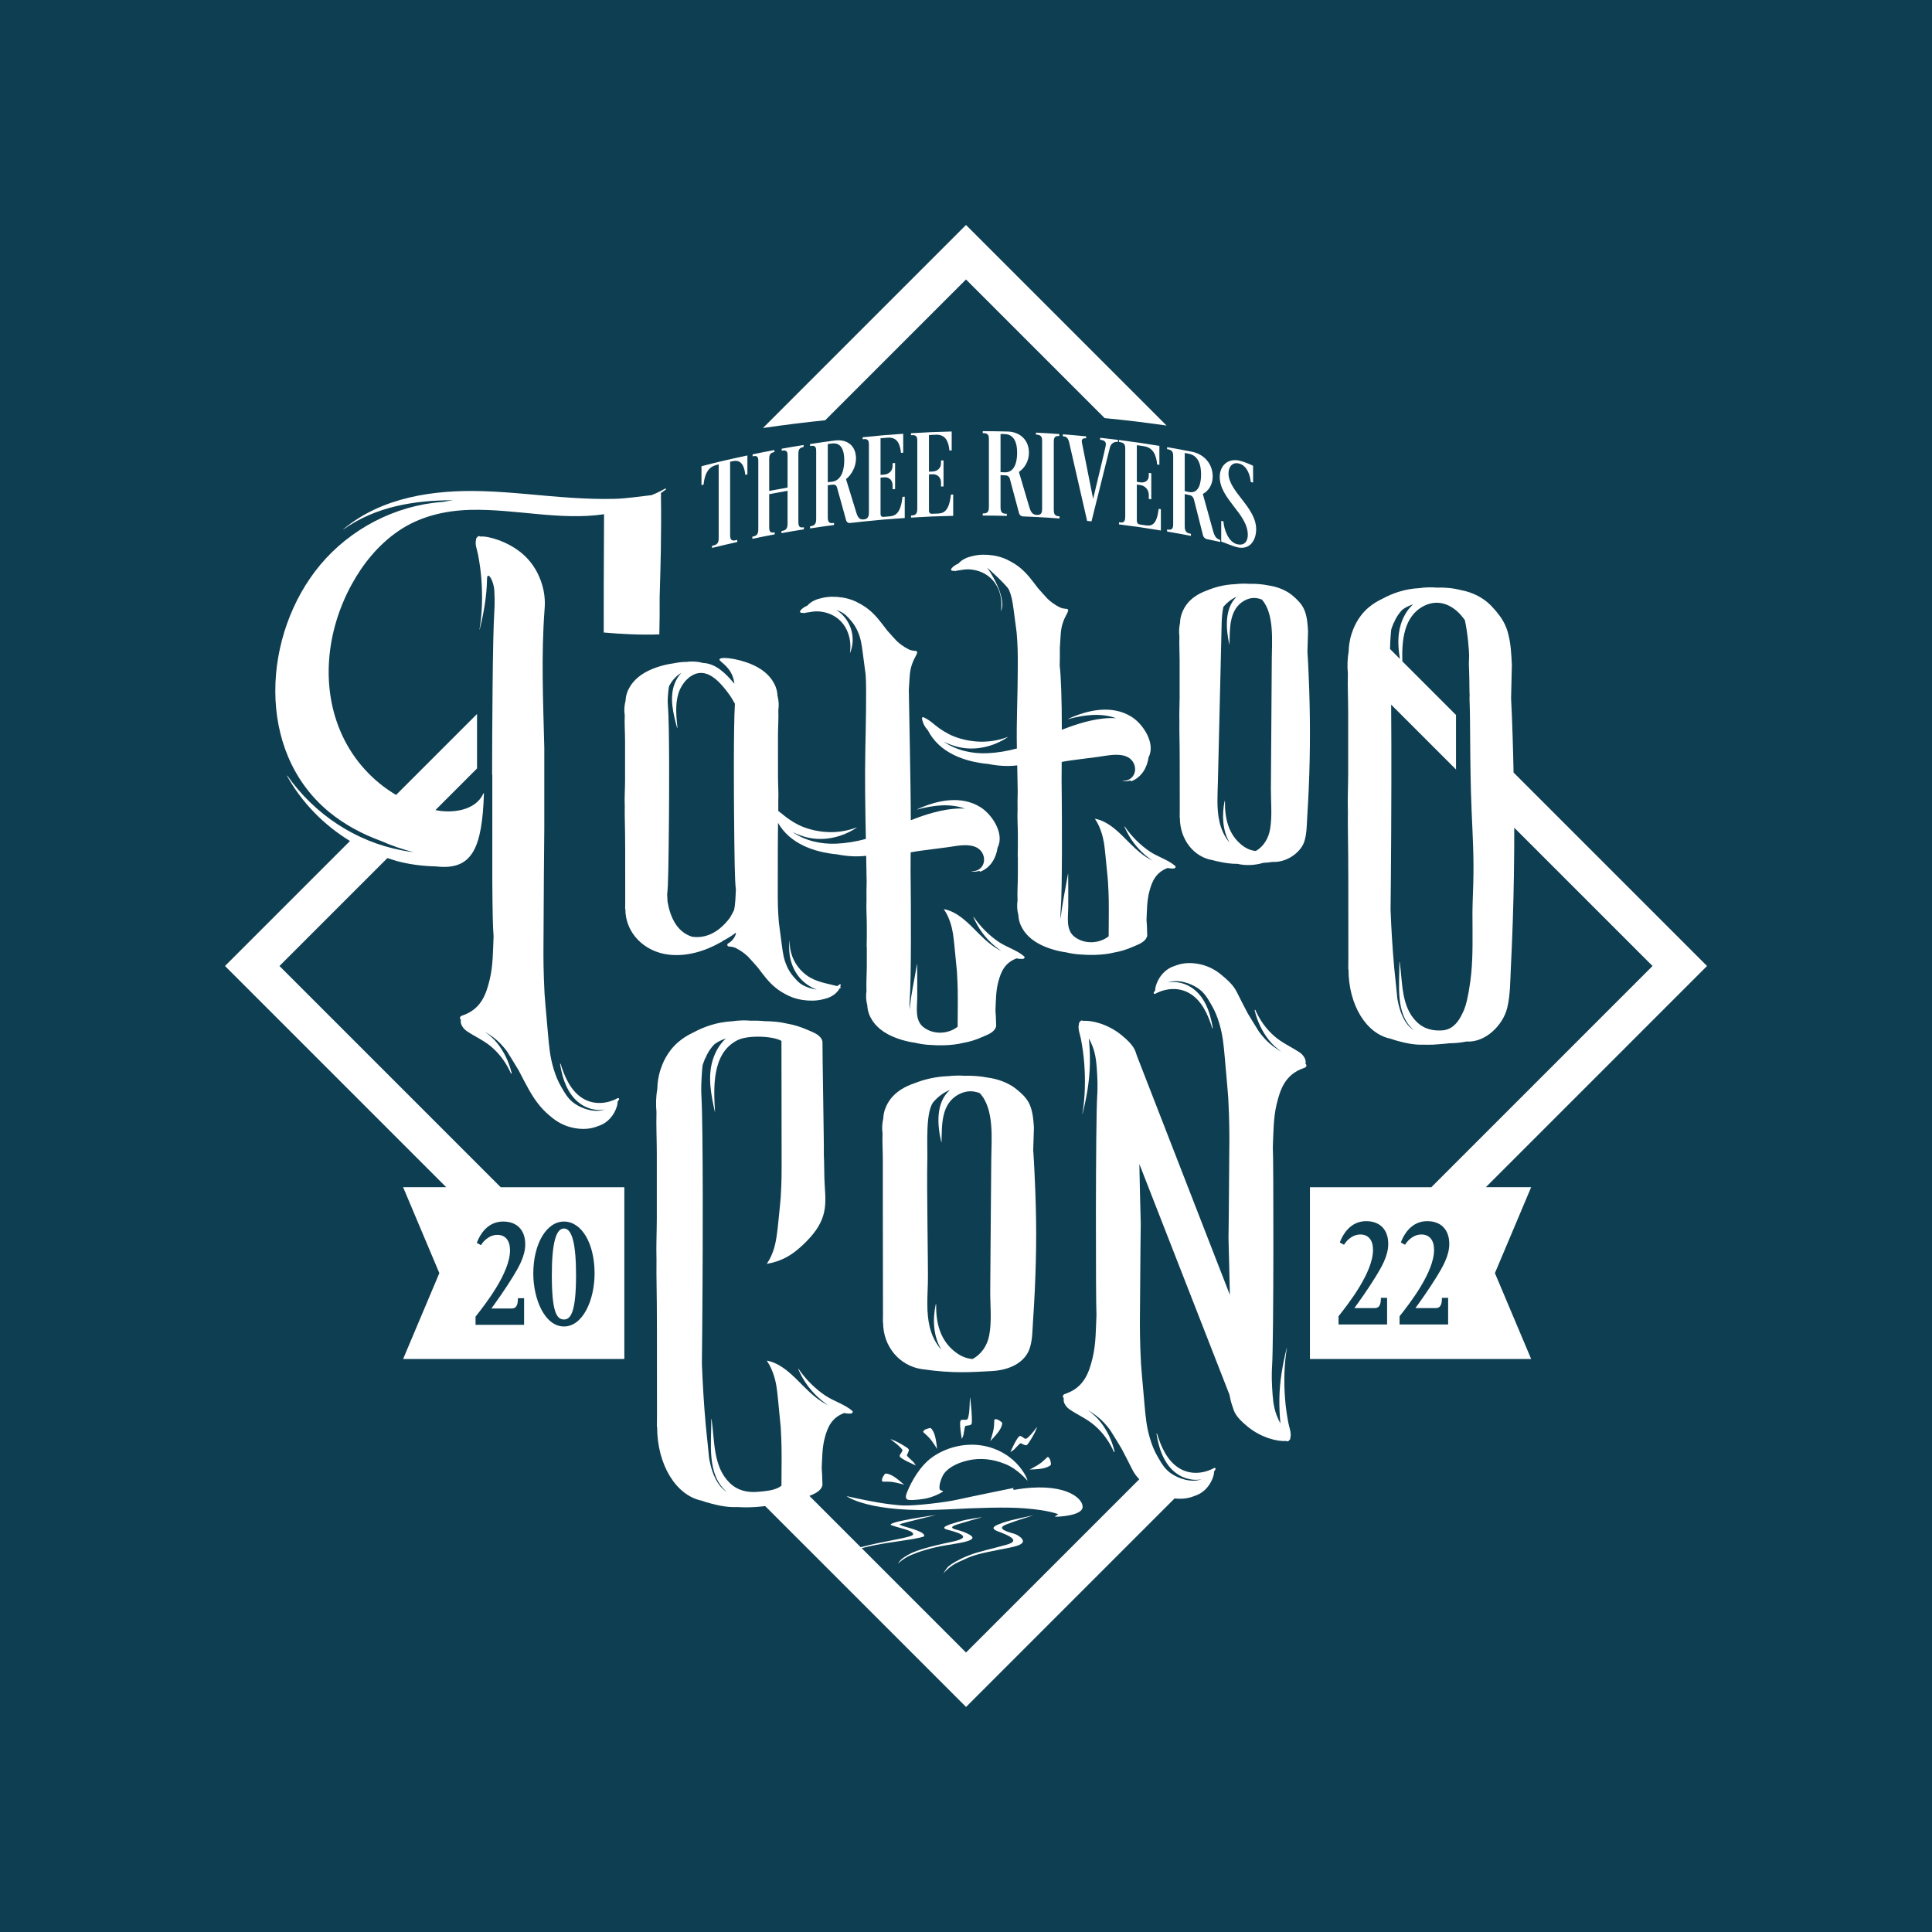 <?xml version="1.0" encoding="UTF-8"?>
<svg xmlns="http://www.w3.org/2000/svg" id="Layer_1" viewBox="0 0 1500 1500">
  <defs>
    <style>.cls-1{fill:#0e3e51;}.cls-1,.cls-2{stroke-width:0px;}.cls-2{fill:#fff;}</style>
  </defs>
  <rect class="cls-1" x="-10" y="-10" width="1520" height="1520"></rect>
  <path class="cls-2" d="M1015.09,505.88c.31-9.1.49-15.38.47-15.72-.29-5.28-.66-10.72-2.55-15.83-1.06-2.88-3.04-5.92-5.69-8.44-.88-.93-1.82-1.82-2.83-2.64-.52-.49-1.06-.95-1.6-1.38-4.63-3.67-11.08-6.32-17.8-7.29-5.07-1.07-10.19-1.43-15.29-1.3-3.51-.24-7.05-.17-10.54.24-4.28.18-8.57.73-12.84,1.81-3.09.77-6.37,1.84-9.52,3.18-2.99,1.08-6.04,2.52-8.72,4.31-6.82,4.57-9.25,10.15-10.15,12.24-1.41,3.32-1.8,6.32-1.85,8.48-.75,3.44-.95,7.07-.5,10.53-.22,6.22.18,12.65.18,18.65,0,9.68,0,19.36,0,29.04,0,5.76-.42,12.15-.18,18.26-.05,4.14-.04,8.29.06,12.42.2,7.62.22,24.13.22,57.12,0,1.06,0,2.86-.06,5.21.04-.01.1-.03.14-.04-.03,17.28,11.05,30.8,25.42,33.09,1.96.58,3.97.98,5.24,1.25,3.95.87,9.28,1.71,14.08,1.63,6.41,1.5,13.44,1.17,19.96-.77,2.46-.13,4.91-.36,7.28-.74,11.42.61,22.16-7.8,24.7-15.96,1.91-6.12,1.81-12.67,2.21-18.92.47-7.42.87-14.84,1.19-22.26,1.25-29.28,1.22-58.58-.09-87.86-.27-6.1-.5-12.22-.94-18.33ZM987.41,512.2c-.15,22.24-.31,44.48-.46,66.72-.08,11.12-.15,22.24-.23,33.36-.07,10.33,1.14,21.43-.66,31.63-1.25,7.06-4.97,13.3-11.02,16.77-3.54-.3-7.07-1.59-10.7-4.43-10.74-8.41-13.48-21.18-13.28-34.19,0-.17-.26-.21-.3-.04-2.14,10.67-1.66,22.84,3.88,32.23-3.99-4.6-6.53-10.39-7.87-16.38-2.3-10.24-1.43-21.03-1.18-31.44.24-10.22.49-20.43.73-30.65.49-20.43.98-40.86,1.46-61.29.24-10.22.42-20.43.71-30.65.11-3.64.38-8.34,1.36-12.73,2.82-3.32,6.27-6.05,10.28-7.84-9.56,9.1-8.36,25.12-5.69,37.01.02.09.15.06.15-.02.27-11.87-.5-27.35,11.63-33.98,4.97-2.72,9.41-2.43,13.57-.73,9.77,11.17,7.7,32.71,7.61,46.63Z"></path>
  <path class="cls-2" d="M393.86,816.66c1.12,1.79,2.38,3.81,3.8,6.1,2.03,3.28,3.64,5.95,4.97,8.18,1.51,2.83,2.97,5.7,4.45,8.54,4.67,8.94,9.8,17.91,17.7,25.03.85.76,1.78,1.57,2.81,2.38,4.63,3.99,10.11,7.11,16.81,8.62,6.01,1.37,12.57,1.42,18.38-.63.49-.18,1.03-.38,1.56-.59,1.22-.38,2.42-.87,3.59-1.48,8.72-4.62,11.84-14.51,11.58-17.42.39-.54.76-1.12,1.09-1.74.36-.68-.36-1.41-1.04-1.04-8.31,4.49-18.28,5.3-26.66.43-9.58-5.57-14.56-16.92-17.63-27.03-.09-.29-.49-.16-.44.12,2.01,12.58,6.71,26.3,18.71,32.66,4.85,2.57,10.91,3.68,16.26,2.59-.05.02-.09.04-.14.05-7.99,2.79-17.66-.58-23.43-4.55-4.84-3.33-7.09-7.2-10.41-12.89-2.88-4.94-4.63-9.52-6.08-14.42-2.69-9.12-3.33-16-4.33-27.31-1.65-18.77-2.49-28.16-2.6-30.34-.94-17.01-.9-30.04-.87-34.88.25-47.62.41-76.63.65-93.74h0v-62.65c-.87-35.89-2.49-71.79.22-107.57.21-2.73.94-11.15-2.6-21.24-1.37-3.88-5.09-14.2-15.62-22.75-10.67-8.67-25.4-13.16-31.83-12.51-.07-.04-.13-.09-.2-.14-.71-.42-1.54-.13-1.98.52-.07.1-.13.21-.19.32-.2.13-.37.27-.5.44-.28.36-.33.76-.24,1.2-1.13,3.68.78,7.89,1.51,11.74,1.18,6.24,2.09,12.52,2.56,18.86.98,12.99.72,26.42-1.45,39.28-.01.08.11.12.13.03,3.22-13.03,5.5-25.85,5.72-39.31.1-6.47,5.16.52,5.67,9.16.49,8.42.08,14.73,0,15.93-1.32,20.75-1.66,88-1.72,126.97h.16v83.24c.14,21.59.4,35.43.99,42.17-.52,11.2-.35,22.32-2.98,33.37-2.84,11.89-6.83,22.95-20.61,27.84-.14.05-.27.11-.38.18-.14.02-.29.06-.44.11-.6.19-1.13.53-1.44,1.02-.46.73-.24,1.7.46,2.2-.79,3.63,2.03,7.18,4.96,9.11,6.72,4.43,13.52,7.24,19.66,12.76,6.19,5.56,10.92,12.26,14.25,19.87.14.33.64.09.56-.24-2.03-8.49-5.71-16.43-11.19-23.25-2.61-3.25-5.68-6-9.02-8.48-.25-.18-.5-.36-.74-.54,4.67,2.73,9.02,5.86,12.79,9.9,1.73,1.85,3.32,3.79,4.79,5.79Z"></path>
  <path class="cls-2" d="M559.76,731.43c.13.04.26.09.4.14.12-.24.26-.48.39-.72,3.38-1.77,7.26-3.95,10.54-6.55.14.14.26.3.36.47-1.07,3.21-2.78,5.73-6.17,7.75-1.08.65-.6,2.3.63,2.34,1.85.05,3.51.45,5.05,1.04,2,1,3.89,2.09,5.63,3.36,1.46,1.07,2.8,2.17,4.05,3.33.94,1.03,2,2.2,3.21,3.51,1.72,1.89,3.08,3.42,4.2,4.71,1.28,1.63,2.51,3.28,3.77,4.92,3.96,5.15,8.3,10.32,14.95,14.39.72.44,1.51.9,2.37,1.37,3.9,2.28,8.52,4.05,14.16,4.89,5.05.76,10.55.74,15.41-.48.42-.1.86-.22,1.31-.35,1.03-.22,2.03-.52,3.01-.88,4.7-1.76,7.44-4.78,8.74-7.15.24-.14.5-.27.74-.42.33-.22.28-.72-.11-.84-.02,0-.03,0-.05-.01.44-1.19.43-2.05.07-2.2-.26-.1-1.01.64-2.39,1.55-8.12-2.13-16.39-3.12-23.48-8.2-8.68-6.21-13.72-16.22-13.43-26.92,0-.09-.12-.08-.13,0-1.26,10.99,1.51,22.42,9.55,30.44,3.11,3.1,7.23,5.79,11.66,7.41-3.58-.54-6.94-1.6-9.43-2.76-4.09-1.9-5.99-4.13-8.8-7.41-2.43-2.84-3.93-5.49-5.17-8.32-2.29-5.27-2.86-9.24-3.75-15.8-1.47-10.87-2.21-16.29-2.32-17.57-.86-9.85-.88-17.4-.88-20.21.01-30.71.02-48.06.2-57.42,9.04,15.88,27.34,22.77,46.02,24.5,7.4,1.49,15.07,1.98,22.41,1.08.14,6.78.27,13.56.38,20.33,0,.27-.02.53-.02.78-.14,4.42-.16,8.86-.09,13.29-.31,6.53.23,13.38.23,19.53,0,3.09,0,6.18,0,9.27-.04,2.53-.07,5.07-.13,7.6.04-.02.09-.04.13-.05,0,4.75,0,9.5,0,14.25,0,6.42-.53,13.3-.25,19.95-.59,3.7-.33,7.57.65,11.26.08,2.32.57,5.52,2.41,9.07,1.17,2.24,4.33,8.2,13.21,13.09,6.66,3.67,15.16,5.98,21.33,6.77,3.24.77,6.56,1.32,9.95,1.6,7.78.63,18.35.8,27.36-1.43,5.09-.85,9.91-2.38,14.67-4.48,4.11-1.81,9.77-3.57,11.02-8.26.04-.16.07-.31.07-.46,0,0,0,0,.01,0-.12-5.6-.3-9.63-.55-12.16.39-7.46.26-14.87,2.25-22.24,2.04-7.56,4.9-14.6,14.18-18.06,1.7.38,3.39.54,5.03.37.89-.09,1.63-1.24.81-1.95-5.55-4.81-13.47-7.02-19.67-11.16-7.48-5.01-14.35-11.97-19.44-19.38-.11-.16-.34-.02-.26.15,3.86,8.75,8.92,15.88,16.26,22.11,1.58,1.34,3.41,2.78,5.4,4.16-6.54-3.19-12.33-8.29-18.03-14.04-7.29-7.35-15.94-16.6-26.63-18.49.13.19.25.38.38.58,2.17,3.29,3.5,6.35,4.59,9.61,2.03,6.08,2.52,10.66,3.27,18.2,1.25,12.51,1.88,18.76,1.97,20.22.71,11.33.68,20.01.66,23.24-.04,7.1-.08,13.55-.12,19.45-7.14,5.66-18.63,6.53-26.6.3-6.72-5.25-4.87-15.13-4.79-22.67.09-8.69-.02-17.39-.06-26.08,0-.08-.14-.11-.15-.02-1.89,11.53-4.63,23.35-5.69,35.07-.24-3.96.02-6.84.07-7.44,1.33-15.66.91-76.91.79-88.37-.04-4.08-.08-7.91-.12-11.56.03-4.89.05-9.77.07-14.61,2.48-.42,4.92-.89,7.22-1.19,7.04-.92,14.09-1.83,21.13-2.75,6.74-.88,14.5-2.82,21.14-.58,10.66,3.59,10.05,19.25-2.21,19.25-.08,0-.11.13-.02.15,1.99.35,4.08.14,6.03-.52.17.41.57.71,1.06.52,7.68-3.03,12.02-10.51,13.14-18.54,5.55-10.66-4.1-25.66-13.29-31.41-15.11-9.45-33.98-5.36-49.16,1.66-.08.04-.02.16.06.14,12.34-3.24,25.15-5.02,37.11-.67-12.53-.89-26.84,3.36-36.65,6.92-1.83.67-3.64,1.37-5.46,2.07.06-23.34-1.5-95.09-1.53-101.23.2-3.55.44-7.09.68-10.64.45-6.68,2.18-11.11,5.33-16.85.11-.21.15-.42.15-.63.71-.74.22-2.08-.9-2.12-1.85-.05-3.5-.44-5.05-1.04-1.99-1-3.89-2.1-5.62-3.36-1.46-1.07-2.8-2.17-4.05-3.33-.94-1.03-2-2.2-3.21-3.51-1.72-1.89-3.08-3.42-4.2-4.71-1.28-1.63-2.51-3.28-3.77-4.92-3.96-5.15-8.3-10.32-14.95-14.39-.72-.44-1.51-.9-2.37-1.37-3.9-2.28-8.52-4.05-14.16-4.89-5.05-.76-10.55-.74-15.41.48-.42.1-.86.22-1.31.35-1.03.22-2.03.52-3.01.89-3.19,1.2-5.47,2.97-7.02,4.72-2.14.82-4.01,2.1-5.44,3.97-.53.69.21,1.56.92,1.61.65.04,1.29.02,1.93-.01.04.16.11.29.22.33.13.05.39-.12.79-.41,3.16-.32,6.29-1.21,9.55-1.09,4.86.19,9.39,1.45,13.56,4.04,9.46,5.88,13.2,17.38,11.63,28.07-.01.1.11.13.15.04,4.52-11.07,1.1-24.06-8.33-31.57-.78-.62-1.67-1.22-2.63-1.78,1.07.37,2.07.77,2.95,1.18,4.09,1.9,5.99,4.13,8.8,7.41,2.43,2.84,3.93,5.49,5.17,8.32,2.29,5.27,2.86,9.24,3.75,15.8,1.47,10.87,2.21,16.29,2.32,17.57.86,9.85.03,45.04-.22,57.41-.48,23.38-.07,46.78.4,70.18-7.43,2.02-15.11,3.32-22.72,3.67-12.47.58-24.48-2.35-34.16-8.97,3.91,1.91,7.91,3.3,11.28,4.12,13.19,3.2,27.37-.17,38.49-7.58.07-.05.03-.17-.06-.14-12.38,4.58-25.03,4.74-37.62.95-5.66-1.7-10.72-4.36-15.52-7.78-2.66-1.89-5.05-4.1-7.68-5.95.03-2.59.03-5.17,0-7.75.3-6.53-.25-13.38-.23-19.53.01-10.36-.01-20.71-.01-31.06,0-6.42.55-13.3.26-19.95.59-3.7.33-7.57-.65-11.26-.08-2.32-.57-5.52-2.42-9.07-1.16-2.24-4.33-8.2-13.2-13.09-10.93-6.03-26.87-8.43-29.18-6.38-1.6,1.43,4.87,3.66,8.81,10.93,1.52,2.8,2.16,5.42,2.55,8.4-.33-.39-.65-.78-.98-1.16-5.9-7-13.65-14.6-23.21-15-4.1-1.09-8.44-1.47-12.58-.86-3.6,0-7.18.43-10.71,1.18-6.17.78-14.72,3.1-21.4,6.78-8.88,4.89-12.04,10.85-13.21,13.09-1.84,3.55-2.33,6.75-2.41,9.07-.98,3.68-1.24,7.56-.65,11.26-.29,6.65.25,13.53.25,19.95,0,10.36-.01,20.71,0,31.06,0,6.16-.55,13-.23,19.53-.06,4.42-.05,8.86.09,13.29.26,8.15.27,25.81.27,61.1,0,1.13,0,3.06-.07,5.57.05-.01.12-.03.17-.04-.04,18.7,14.73,33.29,33.75,35.48,13.82,1.59,28.02-2.58,40.51-9.75ZM517.96,694.59c.9-6.66,1.08-25.26,1.41-57.9.12-11.45.53-72.71-.79-88.37-.06-.69-.39-4.36.07-9.23.21-2.24.39-4.19.73-6.04.17-.34.33-.69.51-1.04,2.18-4.11,5.34-7.36,9.06-9.63-2.29,2.52-4.11,5.48-5.26,8.62-4.07,11.03-.95,23.1,1.95,34,.04.16.32.13.3-.04-.88-8.85-1.88-18.18.87-26.82,2.43-7.62,9.57-16.28,18.38-15.65,8.63.62,16.08,10.04,20.8,16.46,1.71,2.33,3.14,4.88,4.59,7.41-1.16,18.21-.77,75.39-.65,86.42.31,32.64.49,51.24,1.41,57.9-.33,5.34-.27,10.65-1.44,15.94-1,2.06-2.09,4.08-3.28,6.03-2.56,3.35-5.4,6.47-8.94,9.1-6.48,4.81-13.27,6.52-20.3,5.54-11.91-3.74-17.02-15.21-19.13-27.34-.08-1.78-.16-3.57-.26-5.36Z"></path>
  <path class="cls-2" d="M906.55,673.87c1.7.38,3.39.54,5.03.37.89-.09,1.63-1.24.81-1.95-5.54-4.81-13.47-7.02-19.67-11.16-7.48-5.01-14.35-11.97-19.44-19.38-.11-.16-.34-.02-.26.15,3.86,8.75,8.92,15.88,16.26,22.11,1.58,1.34,3.41,2.78,5.4,4.16-6.54-3.19-12.33-8.29-18.03-14.04-7.29-7.35-15.94-16.6-26.63-18.49.13.19.25.38.38.58,2.17,3.29,3.5,6.35,4.59,9.61,2.03,6.08,2.52,10.66,3.27,18.2,1.25,12.51,1.88,18.76,1.96,20.22.71,11.33.68,20.01.66,23.24-.04,7.09-.08,13.55-.12,19.45-7.14,5.66-18.63,6.53-26.6.3-6.71-5.25-4.87-15.13-4.78-22.67.09-8.69-.02-17.39-.06-26.08,0-.08-.14-.11-.15-.02-1.89,11.53-4.63,23.35-5.69,35.07-.24-3.96.02-6.84.07-7.44,1.33-15.66.91-76.91.79-88.37-.04-4.08-.08-7.91-.12-11.56.03-4.89.05-9.77.07-14.61,2.48-.42,4.92-.89,7.22-1.19,7.04-.92,14.09-1.83,21.13-2.75,6.74-.88,14.5-2.82,21.14-.58,10.66,3.59,10.05,19.25-2.21,19.25-.08,0-.11.13-.02.15,1.99.35,4.08.14,6.03-.52.17.41.57.71,1.06.52,7.68-3.03,12.02-10.51,13.14-18.54,5.55-10.66-4.1-25.66-13.29-31.41-15.11-9.45-33.98-5.36-49.16,1.66-.08.04-.02.16.06.14,12.34-3.24,25.15-5.02,37.11-.67-12.53-.89-26.84,3.36-36.65,6.92-1.83.67-3.64,1.37-5.46,2.07.06-23.34-.74-43.07-1.65-49.73.13-2.1.15-7.79.12-13.93.2-3.55.45-7.09.68-10.64.45-6.68,2.18-11.11,5.33-16.85.11-.21.15-.42.15-.63.71-.74.22-2.08-.9-2.12-1.85-.05-3.5-.44-5.05-1.04-1.99-1-3.89-2.1-5.62-3.36-1.46-1.07-2.8-2.17-4.05-3.33-.94-1.03-2-2.2-3.21-3.51-1.72-1.89-3.08-3.42-4.2-4.71-1.28-1.63-2.51-3.28-3.77-4.92-3.96-5.15-8.3-10.32-14.95-14.39-.72-.44-1.51-.9-2.37-1.37-3.9-2.28-8.52-4.05-14.16-4.89-5.05-.76-10.55-.74-15.41.48-.42.1-.86.22-1.31.35-1.03.22-2.03.52-3.01.89-3.19,1.2-5.47,2.97-7.02,4.72-2.14.82-4.01,2.1-5.44,3.97-.53.69.21,1.56.92,1.61.65.04,1.29.02,1.93-.01.04.16.11.29.22.33.13.05.39-.12.79-.41,3.16-.32,6.29-1.21,9.55-1.09,4.86.19,9.39,1.45,13.56,4.04,9.46,5.88,13.2,17.38,11.63,28.07-.01.1.11.13.15.04,4.52-11.07-10-32.79-10.97-33.35,1.07.37,15.68,14.08,16.92,16.9,2.29,5.27,2.86,9.24,3.75,15.8,1.47,10.87,2.21,16.29,2.32,17.57.86,9.85.89,17.4.89,20.21-.01,35.29-1.18,46.41-.7,69.81-7.43,2.02-15.11,3.32-22.72,3.67-12.47.58-24.48-2.35-34.16-8.97,3.91,1.91,7.92,3.3,11.28,4.12,13.19,3.2,27.37-.17,38.49-7.58.07-.05.03-.17-.06-.14-12.38,4.58-25.03,4.74-37.62.95-5.66-1.7-10.72-4.36-15.52-7.78-4.12-2.94-7.58-6.63-12.32-8.56-.67-.27-1.11.49-1.03,1.03.47,3.43,2.17,6.51,4.6,9.23,8.7,17.02,27.61,24.27,46.91,26.07,7.4,1.49,15.07,1.98,22.41,1.08.14,6.78.27,13.56.38,20.33,0,.27-.02.53-.02.78-.14,4.42-.16,8.86-.09,13.29-.31,6.53.23,13.38.23,19.53,0,3.09,0,6.18,0,9.27-.04,2.53-.07,5.07-.13,7.6.04-.02.09-.04.13-.05,0,4.75,0,9.5,0,14.25,0,6.42-.53,13.3-.25,19.95-.59,3.7-.33,7.57.65,11.26.08,2.32.57,5.52,2.41,9.07,1.17,2.24,4.33,8.2,13.21,13.09,6.66,3.67,15.16,5.98,21.33,6.77,3.24.77,6.56,1.32,9.95,1.6,7.78.63,18.35.8,27.36-1.43,5.09-.85,9.91-2.38,14.67-4.48,4.11-1.81,9.77-3.57,11.02-8.26.04-.16.07-.31.07-.46,0,0,0,0,.01,0-.12-5.6-.29-9.63-.55-12.16.39-7.46.27-14.87,2.25-22.24,2.04-7.56,4.9-14.6,14.18-18.06Z"></path>
  <path class="cls-2" d="M799.76,858.29c-1.25-3.16-3.57-6.49-6.7-9.25-1.03-1.02-2.14-1.99-3.33-2.9-.62-.54-1.24-1.04-1.88-1.51-5.45-4.03-13.04-6.93-20.95-7.99-5.97-1.17-11.99-1.57-18-1.42-4.13-.26-8.29-.18-12.41.27-5.04.2-10.08.8-15.12,1.98-3.64.85-7.5,2.02-11.21,3.49-3.52,1.18-7.11,2.76-10.26,4.72-8.03,5.02-10.88,11.13-11.94,13.42-1.66,3.64-2.11,6.92-2.18,9.3-.89,3.77-1.12,7.75-.58,11.54-.26,6.81.22,13.87.22,20.45,0,10.61,0,21.22,0,31.84,0,6.31.12,52.61.12,88.79,0,1.16,0,3.14-.07,5.71.05-.01.11-.03.16-.04-.04,18.95,13.01,33.76,29.92,36.27,24.87,3.66,39.3,2.29,54.79,1.51,16.54-1.02,26.08-8.56,29.07-17.5,2.25-6.71,2.13-13.89,2.6-20.75.56-8.13,1.02-16.27,1.4-24.4,1.47-32.1,1.43-56.74-.11-88.84-.32-6.69-.59-13.4-1.11-20.1.36-9.97.57-16.86.55-17.24-.35-5.79-.78-11.75-3-17.35ZM769.62,899.81c-.18,24.38-.36,41.29-.54,65.67-.09,12.19-.18,24.38-.27,36.58-.08,11.32,1.34,23.49-.78,34.68-1.47,7.74-5.85,14.58-12.97,18.39-4.16-.33-8.32-1.74-12.59-4.85-12.64-9.22-15.87-23.22-15.62-37.49,0-.18-.31-.23-.35-.04-2.52,11.69-1.95,25.04,4.56,35.33-4.7-5.04-7.69-11.39-9.26-17.96-2.7-11.22-1.68-23.06-1.39-34.47.29-11.2-.99-73.23-.43-95.63.28-11.2-1.73-38.37,5.45-45.24,3.32-3.64,7.38-6.63,12.1-8.59-11.25,9.98-9.84,27.54-6.7,40.57.02.09.17.07.18-.02.32-13.02-.59-29.98,13.69-37.25,5.85-2.98,11.08-2.66,15.97-.8,11.49,12.24,9.07,35.86,8.95,51.12Z"></path>
  <path class="cls-2" d="M1008.61,816.83c-6.72-4.43-13.52-7.24-19.67-12.76-6.19-5.56-10.92-12.26-14.25-19.87-.14-.33-.63-.09-.56.24,2.03,8.49,5.71,16.43,11.19,23.25,2.61,3.25,5.68,6,9.02,8.48.25.18.5.36.74.54-4.67-2.73-9.02-5.86-12.79-9.9-1.73-1.85-3.32-3.79-4.79-5.79-1.12-1.79-2.38-3.81-3.8-6.1-2.03-3.28-3.64-5.95-4.97-8.18-1.51-2.83-2.97-5.7-4.45-8.54-4.67-8.94-4.74-11.37-12.64-18.49-.85-.76-1.78-1.57-2.81-2.38-4.63-3.99-10.11-7.11-16.81-8.62-6.01-1.37-12.57-1.42-18.38.63-.49.18-1.03.38-1.56.59-1.22.38-2.42.87-3.59,1.48-8.72,4.62-11.84,14.51-11.58,17.42-.39.54-.76,1.12-1.09,1.74-.36.68.36,1.41,1.04,1.04,8.31-4.49,18.28-5.3,26.66-.43,9.58,5.57,14.56,16.92,17.63,27.03.09.29.49.16.44-.12-2.01-12.58-6.71-26.3-18.71-32.66-4.85-2.57-10.91-3.68-16.26-2.59.05-.02.09-.04.14-.05,7.99-2.79,17.66.58,23.42,4.55,4.84,3.33,7.09,7.2,10.41,12.89,2.88,4.94,4.63,9.52,6.08,14.42,2.69,9.12,3.33,16,4.33,27.31,1.65,18.77,2.49,28.16,2.6,30.34.94,17.01.9,30.04.87,34.88-.25,47.62-.66,74.11-.66,74.11.36,14.68.79,29.36,1.05,44.03l-72.16-185.6c-1.37-3.88-1.5-7.57-12.03-16.13-10.67-8.67-23.4-11.61-29.83-10.97-.07-.04-.13-.09-.2-.14-.71-.42-1.54-.13-1.98.52-.07.1-.13.21-.19.32-.2.13-.37.27-.5.44-.28.36-.33.76-.24,1.2-1.13,3.68.78,7.89,1.51,11.74,1.18,6.24,2.09,12.52,2.56,18.86.98,12.99.72,26.42-1.45,39.28-.01.08.11.12.13.03,3.22-13.03,5.5-25.85,5.72-39.31.1-6.47-.17-12.95-.84-19.38,1.07,1.88,2.11,4.03,3.03,6.54,2.6,7.04,2.97,13.36,3.48,21.99.49,8.42.08,14.73,0,15.93-1.32,20.75-1.17,163.36-.57,170.1-.52,11.2-.35,22.32-2.98,33.37-2.84,11.89-6.83,22.95-20.61,27.84-.14.05-.27.11-.38.18-.14.02-.29.06-.44.11-.6.19-1.13.53-1.44,1.02-.46.73-.24,1.7.46,2.2-.79,3.63,2.03,7.18,4.96,9.11,6.72,4.43,13.52,7.24,19.67,12.76,6.19,5.56,10.92,12.26,14.25,19.87.14.33.64.09.56-.24-2.03-8.49-5.71-16.43-11.19-23.25-2.61-3.25-5.68-6-9.02-8.48-.25-.18-.5-.36-.74-.54,4.67,2.73,9.02,5.86,12.79,9.9,1.73,1.85,3.32,3.79,4.79,5.79,1.12,1.79,2.38,3.81,3.8,6.1,2.03,3.28,3.64,5.95,4.97,8.18,1.51,2.83,2.97,5.7,4.45,8.54,3.89,7.45,4.65,10.4,9.34,15.29l-134.52,134.52-80.98-80.98c.19-.05.34-.12.53-.17,12.34-3.3,27.42-5.06,36.88-6.6,6.66-1.06,10.92-2.1,11.06-2.59.96-3.13-9.93-5.89-15.72-7.64-2.54-.77-3.68-1.42-3.12-1.67,1.82-.84,28.04-7.13,28.04-7.13,0,0-41.09,5.68-34.43,8.02,6.65,2.35,16.97,4.03,16.7,7.02-.22,2.48-23.19,5.12-40.72,9.98l-39.82-39.82c4.1-1.72,8.86-3.69,10.03-8.06.05-.17.07-.33.07-.49,0,0,0,0,.01,0-.13-5.96-.31-10.25-.58-12.94.42-7.94.28-15.83,2.39-23.66,2.17-8.04,5.21-15.54,15.09-19.22,1.81.4,3.61.57,5.35.39.94-.1,1.74-1.32.86-2.08-5.9-5.12-14.34-7.47-20.93-11.88-7.96-5.33-15.27-12.73-20.69-20.62-.12-.17-.36-.03-.28.16,4.11,9.31,9.49,16.89,17.3,23.52,1.68,1.42,3.63,2.96,5.74,4.43-6.96-3.4-13.12-8.82-19.18-14.94-7.76-7.83-16.96-17.66-28.34-19.68.14.21.27.4.41.61,2.31,3.5,3.72,6.75,4.88,10.22,2.16,6.47,2.68,11.34,3.48,19.36,1.33,13.31,2,19.97,2.09,21.52.75,12.06.72,21.3.7,24.74-.05,7.55-.09,14.42-.13,20.7-3.59,2.85-8.96,3.82-14.14,4.36-.01,0-.05,0-.07,0-.03.02-.63.07-1.29.13-1.09.1-2.15.19-3.18.28-7.83.59-15.35-.93-21.57-7.03-12.95-12.69-11.55-32.78-13.99-49.35-.02-.14-.25-.11-.25.03.26,18.39-3.9,42.85,12.14,56.46-2.53-1.58-4.8-3.75-6.68-6.57-3.82-5.75-5.89-12.65-7.15-19.82-.13-2.47-2.11-20.08-2.54-24.94-1.46-16.09-2.43-32.25-3.05-48.4.21-15.56.34-36.43.51-63.08.12-18.59.55-118.06-.83-143.49-.08-1.12-.41-7.08.07-14.98.22-3.63.4-6.81.76-9.81.17-.55.34-1.12.52-1.69.57-1.63,1.19-3.17,1.85-4.64-.05.79.27-.01.55-1.14,1.73-3.5,3.77-6.48,6.06-8.87,2.64-2.08,5.84-3.62,9.11-4.67-4.81,4.38-8.2,10.25-10.17,16.65-4.1,13.31-1.26,27.05,1.64,40.27.02.07.13.06.13-.02-1.15-18.74-2.54-45.51,17.42-55.59,8.12-4.1,27.58-3.33,34.15.57.04,6.28.08,89.12.13,96.67.02,3.44.05,12.67-.7,24.74-.09,1.55-.4,4.6-1.73,17.91-.8,8.02-1.68,16.5-3.84,22.97-1.16,3.47-2.57,6.72-4.88,10.22-.14.21-.27.41-.41.61,11.38-2.02,19.21-6.53,27.3-14.02,19.1-17.7,18.97-29.14,17.78-45.9-.57-8.09-.33-17.38-.75-25.32.27-2.69-1.19-81.29-1.06-87.26,0,0,0,0-.01,0,0-.16-.03-.32-.07-.49-1.34-4.99-7.36-6.86-11.73-8.79-5.07-2.23-10.2-3.86-15.61-4.77-5.58-1.38-11.69-1.85-17.48-1.9-3.52-.38-7.05-.49-10.57-.37-4.76-.41-9.56-.29-14.3.42-5.81.31-11.62,1.27-17.42,3.14-4.19,1.35-8.64,3.19-12.92,5.52-4.05,1.87-8.2,4.37-11.82,7.48-9.25,7.95-12.54,17.63-13.76,21.26-1.91,5.77-2.44,10.97-2.51,14.73-1.02,5.98-1.29,12.28-.67,18.28-.3,10.79.25,21.97.25,32.39,0,16.82-.01,33.62,0,50.44,0,10-.57,21.11-.24,31.72-.06,7.19-.05,14.39.09,21.58.27,13.23.29,41.91.29,99.21,0,1.84,0,4.97-.08,9.04.05-.02.13-.04.18-.07-.04,30.02,14.99,53.49,34.49,57.47,2.66,1.01,5.39,1.7,7.1,2.18,5.7,1.6,13.5,3.18,20.32,2.81.83.04,1.66.03,2.48.08,8.29.56,16.76-.52,19.51-.83l155.96,155.96,161.88-161.88c4.7.52,9.54.19,13.94-1.37.49-.18,1.03-.38,1.56-.59,1.22-.38,2.42-.86,3.59-1.48,8.72-4.62,11.84-14.51,11.58-17.42.39-.54.76-1.12,1.09-1.74.36-.68-.36-1.41-1.04-1.04-8.31,4.49-18.28,5.3-26.66.43-9.58-5.57-14.56-16.92-17.63-27.03-.09-.29-.49-.16-.44.12,2.01,12.58,6.71,26.3,18.71,32.66,4.85,2.57,10.91,3.68,16.26,2.59-.05.02-.09.04-.14.05-7.99,2.79-17.66-.58-23.43-4.55-4.84-3.33-7.09-7.2-10.41-12.89-2.88-4.94-4.63-9.52-6.08-14.42-2.69-9.12-3.33-16-4.33-27.31-1.65-18.77-2.49-28.16-2.6-30.34-.94-17.01-.9-30.04-.87-34.88.25-47.62.66-74.11.66-74.11-.38-15.45-.84-30.9-1.09-46.35l69.97,179.14c.49,2.8,1.18,5.78,2.24,8.78,1.37,3.88,1.5,7.57,12.03,16.13,10.67,8.67,23.4,11.61,29.83,10.97.07.04.13.09.2.14.71.42,1.54.13,1.98-.52.07-.1.13-.21.19-.32.2-.13.37-.27.5-.44.28-.36.33-.76.24-1.2,1.13-3.68-.78-7.89-1.51-11.74-1.18-6.24-2.09-12.52-2.56-18.86-.98-12.99-.72-26.42,1.45-39.28.01-.08-.11-.12-.13-.03-3.22,13.03-5.5,25.85-5.72,39.31-.1,6.47.17,12.95.84,19.38-1.07-1.88-2.11-4.03-3.03-6.54-2.6-7.04-2.97-13.36-3.47-21.99-.49-8.42-.08-14.73,0-15.93,1.32-20.75,1.17-163.36.57-170.1.52-11.2.35-22.32,2.98-33.37,2.84-11.89,6.83-22.95,20.61-27.84.14-.05.27-.11.38-.18.14-.02.29-.06.44-.11.6-.19,1.13-.53,1.44-1.02.46-.73.24-1.7-.46-2.2.79-3.63-2.03-7.18-4.96-9.11Z"></path>
  <path class="cls-2" d="M556.93,360.83c.42-.1.63-.15,1.05-.25,0,22.72,0,34.08,0,56.79,0,2.33,0,5.12-3.53,5.99-.65.16-.97.24-1.62.4v1.65c7.82-1.93,11.74-2.84,19.59-4.59v-1.65c-.61.14-.92.2-1.53.34-3.73.84-4.02-1.9-4.02-4.22v-56.79c.42-.1.63-.14,1.05-.24,3.54-.81,9.39-1.89,10.73,10.41.65-.14.98-.21,1.63-.35v-14.71c-14.31,3.04-21.44,4.71-35.65,8.35v14.71c.65-.17.97-.25,1.62-.41,1.33-12.92,7.15-14.57,10.68-15.42Z"></path>
  <path class="cls-2" d="M601.44,413.25c-.35.06-.52.1-.87.16-3.27.61-3.37-2.17-3.37-4.49v-25.25c5.7-1.09,8.55-1.61,14.26-2.61v25.25c0,2.33-.19,5.16-3.66,5.78-.42.08-.64.11-1.06.19v1.65c6.94-1.25,10.41-1.84,17.37-2.94v-1.65c-.31.05-.46.07-.77.12-3.38.54-3.48-2.24-3.48-4.57v-52.44c0-1.94.1-4.76,3.57-5.32.19-.03.29-.05.49-.08v-1.55c-6.8,1.08-10.2,1.66-16.98,2.88v1.55c.27-.05.4-.07.67-.12,3.86-.69,3.86,2.12,3.86,4.06v24.67c-5.71.99-8.56,1.52-14.26,2.61v-24.67c0-1.94.1-4.77,3.56-5.42.19-.04.29-.05.48-.09v-1.55c-6.78,1.26-10.16,1.93-16.92,3.33v1.55c.27-.06.4-.08.67-.14,3.74-.77,3.75,2.04,3.75,3.98v52.44c0,2.33-.1,5.14-3.65,5.88-.38.08-.58.12-.96.2v1.65c6.91-1.43,10.37-2.11,17.31-3.41v-1.65Z"></path>
  <path class="cls-2" d="M646.66,376.26c1.45-.19,2.71.52,3.19,2.2,2.87,10.31,4.3,15.47,7.18,25.81.19.56,1.07,2,3.01,1.78,4.07-.47,6.2-.71,10.16-1.12,12.75-1.33,19.31-1.89,32.24-2.75v-16.54c-.7.05-1.05.07-1.75.12-1.46,13.45-5.94,14.83-10.32,15.18-1.75.14-2.63.21-4.38.36-.77.07-2.33,0-2.33-2.5,0-11.19,0-16.78,0-27.96,1.13-.1,1.69-.15,2.82-.25,3.6-.31,6.52,2.08,6.52,6.15v3.1c.78-.06,1.17-.09,1.95-.15v-20.22c-.78.06-1.17.09-1.95.15v2.13c0,4.16-3.21,6.44-6.52,6.72-1.13.1-1.69.15-2.82.25,0-11.38,0-17.07,0-28.45,2.18-.19,3.27-.29,5.44-.46,7.59-.62,9.73,5.06,10.42,11.79.7-.05,1.05-.07,1.74-.12v-14.71c-12.62.86-18.92,1.4-31.51,2.72v1.55c.43-.04.64-.07,1.07-.11,3.79-.39,3.79,2.42,3.79,4.36,0,20.98,0,31.46,0,52.44,0,2.13-.2,5.14-3.59,5.49-.2.02-.34.04-.49.05h0c-3.01.31-4.37-1.28-5.54-4.82-3.26-10.6-4.89-15.89-8.15-26.45,4.37-3.43,7.76-9.7,7.76-15.99,0-10.35-7.28-15.18-16.39-13.99-7.72,1-11.57,1.55-19.27,2.73v1.55c.35-.05.52-.08.87-.13,3.87-.59,3.87,2.22,3.87,4.16,0,20.98,0,31.46,0,52.44,0,2.13-.1,5.14-3.87,5.71-.35.05-.52.08-.87.13v1.65c7.43-1.14,11.14-1.66,18.59-2.64v-1.65c-.46.06-.7.09-1.16.15-3.49.46-3.68-2.5-3.68-4.64v-24.77c1.59-.18,2.38-.27,3.97-.44ZM642.69,344.76c1.2-.16,1.8-.25,3-.41,3.78-.5,9.79.2,9.79,13.08,0,6.39-1.65,15.55-9.5,16.59-.78.1-3.29.35-3.29.35v-29.61Z"></path>
  <path class="cls-2" d="M712.18,394.8c0,2.13-.2,5.14-3.61,5.34-.51.03-.76.04-1.26.08,0,.66,0,.99,0,1.65,13.09-.8,19.64-1.07,32.75-1.37,0-6.62,0-9.93,0-16.54-.7.02-1.05.02-1.76.04-1.46,13.39-5.95,14.57-10.33,14.73-1.75.06-2.63.1-4.39.17-.78.03-2.34-.09-2.34-2.61v-27.96c1.13-.05,1.7-.07,2.83-.12,3.61-.15,6.53,2.36,6.53,6.43v3.1c.78-.03,1.17-.04,1.95-.06v-20.22c-.78.02-1.17.04-1.95.06v2.13c0,4.16-3.22,6.3-6.53,6.44-1.13.05-1.7.07-2.83.12v-28.45c2.18-.1,3.28-.14,5.46-.23,7.6-.29,9.75,5.48,10.43,12.24.7-.02,1.05-.03,1.76-.04,0-5.88,0-8.83,0-14.71-12.64.31-18.96.58-31.58,1.34,0,.62,0,.93,0,1.55.43-.03.65-.04,1.08-.06,3.79-.23,3.79,2.59,3.79,4.52,0,20.98,0,31.46,0,52.44Z"></path>
  <path class="cls-2" d="M767.76,393.52c0,2.13-.1,5.12-3.9,5.1-.35,0-.53,0-.88,0v1.65c7.49.03,11.24.08,18.72.27v-1.65c-.47-.01-.7-.02-1.17-.03-3.51-.08-3.71-3.08-3.71-5.21v-24.77c1.6.07,2.4.11,4,.18,1.46.04,2.73.95,3.22,2.7,2.88,10.76,4.33,16.15,7.21,26.93.2.59,1.07,2.17,3.02,2.25,4.07.16,6.21.26,10.14.46,7.16.37,10.92.6,18.21,1.13v-1.65c-.35-.03-.52-.04-.87-.06-3.51-.25-3.6-3.06-3.6-5.38v-52.44c0-1.94.1-4.74,3.8-4.48.19.01.29.02.48.03v-1.55c-7.24-.52-10.86-.75-18.11-1.12v1.55c.27.01.41.02.69.04,4.09.21,4.09,3.03,4.09,4.96v52.44c0,2.33-.2,5.11-3.9,4.92-.16,0-.27-.01-.39-.02-3.02-.16-4.38-1.96-5.55-5.68-3.28-11.1-4.91-16.65-8.19-27.72,4.39-2.74,7.8-8.49,7.8-14.78,0-10.35-7.31-16.31-16.47-16.55-7.76-.2-11.64-.26-19.41-.29v1.55c.35,0,.53,0,.88,0,3.9.02,3.9,2.83,3.9,4.77,0,20.98,0,31.46,0,52.44ZM776.83,336.95c1.21.02,1.81.04,3.02.06,3.81.09,9.85,1.73,9.85,14.6,0,6.39-1.66,15.29-9.56,15.11-.78-.02-3.32-.17-3.32-.17v-29.61Z"></path>
  <path class="cls-2" d="M842.87,340.28c.16.02.23.02.39.04v-1.55c-7.23-.7-10.85-1.01-18.09-1.56v1.55c.27.02.41.03.68.05,2.34.18,3.5,1.54,4.29,4.89,5.56,24.26,8.35,36.41,13.9,60.75,1.36.13,2.04.2,3.39.34,5.71-22.95,8.57-34.4,14.27-57.26.68-2.82,3.01-4.87,6.3-4.46v-1.55c-5.55-.7-8.32-1.02-13.87-1.63v1.55c3.69.4,4.46,1.67,4.46,3.79,0,1.45-7.67,32.54-9.9,42.08-3.5-17.62-5.25-26.42-8.75-44.01-.38-2.06.78-3.22,2.92-3.02Z"></path>
  <path class="cls-2" d="M870.05,405.64c-.5-.06-.76-.1-1.26-.16v1.65c13.03,1.65,19.53,2.6,32.51,4.75v-16.54c-.7-.12-1.04-.17-1.74-.29-1.45,13.11-5.89,13.46-10.24,12.8-1.74-.26-2.61-.39-4.35-.65-.78-.11-2.33-.53-2.33-3.04v-27.96c1.12.16,1.68.24,2.8.41,3.58.53,6.48,3.58,6.48,7.65v3.1c.77.12,1.16.18,1.94.3v-20.22c-.77-.12-1.16-.18-1.94-.3v2.13c0,4.16-3.19,5.7-6.48,5.22-1.12-.16-1.68-.25-2.8-.41v-28.45c2.17.31,3.25.47,5.42.79,7.54,1.13,9.66,7.3,10.34,14.19.7.11,1.04.17,1.74.28v-14.71c-12.51-2.05-18.79-2.96-31.35-4.56v1.55c.43.05.64.08,1.06.14,3.78.48,3.78,3.3,3.78,5.23v52.44c0,2.13-.19,5.1-3.59,4.66Z"></path>
  <path class="cls-2" d="M924.63,414.42c-.46-.09-.69-.13-1.15-.22-3.47-.67-3.66-3.7-3.66-5.83v-24.77c1.58.34,2.37.51,3.95.85,1.44.28,2.69,1.4,3.17,3.24,2.84,11.24,4.27,16.86,7.11,28.13.19.62,1.05,2.35,2.98,2.75,4.14.87,6.22,1.31,10.35,2.23v-1.65c-2.97-.66-4.31-2.69-5.46-6.61-3.22-11.65-4.84-17.46-8.06-29.08,4.32-2.02,7.68-7.19,7.68-13.48,0-10.35-7.19-17.53-16.23-19.29-7.66-1.49-11.49-2.19-19.17-3.51v1.55c.35.06.52.09.87.15,3.85.66,3.85,3.48,3.85,5.41,0,20.98,0,31.47,0,52.44,0,2.13-.1,5.11-3.85,4.46-.35-.06-.52-.09-.87-.15v1.65c7.41,1.27,11.11,1.94,18.5,3.38v-1.65ZM919.82,351.67c1.19.22,1.79.34,2.98.57,3.76.72,9.71,3.37,9.71,16.24,0,6.39-1.63,15.02-9.42,13.52-.77-.15-3.27-.72-3.27-.72v-29.61Z"></path>
  <path class="cls-2" d="M960.58,422.57c-6.78-1.61-10.23-11.27-10.71-17.77-.69-.16-1.03-.23-1.72-.39v16.06c3.55,1.18,8.52,3.48,12.44,4.41,9.84,2.34,14.69-5.46,14.69-13.97,0-17.13-21.48-29.22-21.47-43.45,0-4.83,2.87-8.84,8.02-7.6,6.59,1.58,8.78,9.42,9.25,14.37.72.18,1.09.27,1.81.46v-13.07c-2.47-1.2-6.67-3.03-10.39-3.92-8.98-2.16-15.5,3.68-15.5,12.58,0,17.22,21.79,28.62,21.79,44.98,0,4.45-2.19,8.72-8.21,7.29Z"></path>
  <path class="cls-2" d="M739.24,1197.01c-18.65,3.84-27.58,6.9-31.64,8.82-4.05,1.93-6.99,4.06-8.11,5.16-1.12,1.12-2.43,3.14-2.43,3.14,0,0,4.05-4.15,10.24-6.79,6.18-2.64,15.1-5.47,25.56-7.31,10.44-1.81,14.28-2.22,18.04-3.44,3.74-1.21,5.66-2.53,2.63-4.57-3.05-2.02-7.1-3.34-9.74-4.05-2.63-.7-8.72-1.93-.11-4.56,8.62-2.64,18.86-5.47,18.86-5.47,0,0-10.54,1.21-18.45,3.54-7.91,2.34-14.6,4.46-8.82,6.09,5.78,1.62,22.61,5.58,3.95,9.43Z"></path>
  <path class="cls-2" d="M751.61,1133.84c9.65-2.13,19.06-1.11,28.9,2.84,9.84,3.95,17.24,12.98,17.24,12.98,0,0-.4-3.66-6.18-10.85-5.78-7.2-15.91-14.39-29.19-16.52-13.29-2.13-27.18,1.32-37.93,8.62-10.75,7.3-17.24,20.69-19.56,26.07-2.34,5.37-1.63,5.88-.81,6.99.81,1.12,7.9.64,13.59-.31,7.3-1.22,14.4-5.27,14.5-5.78.1-.51-.91-.3-2.13-1-1.22-.71-.81-5.58,1.82-10.95,2.63-5.38,10.14-9.94,19.77-12.07Z"></path>
  <path class="cls-2" d="M781.43,1183.53c9.74-3.66,12.16-4.18,21.09-7.11,0,0-18.46,3.75-23.84,5.78-5.38,2.03-11.25,3.95-3.75,6.81,7.51,2.84,18.15,6.98,6.8,10.23-11.36,3.24-21.8,5.28-29.71,8.42-7.92,3.14-13.29,6.48-15.42,8.31-2.13,1.83-4.26,5.88-4.26,5.88,0,0,4.36-5.88,12.16-9.23,7.81-3.35,8.63-4.66,22.62-7.7,13.99-3.05,23.02-3.86,26.15-6.6,3.17-2.74-2.53-6.29-5.26-7.3-2.73-1.02-16.32-3.85-6.59-7.49Z"></path>
  <path class="cls-2" d="M819.42,1177.62c1.37,0,20.94-.58,21.14-7.63.2-7.05-14.68-19.95-53.03-13.3-.88.15-1.55-1.23,0-1.57,0,0-34.82,7.04-43.89,9.14-9.07,2.1-33.97,5.09-43.16,4.56-3.63-.21-11.07-.96-18.8-2.29-11.91-2.05-24.44-4.95-24.44-4.95,0,0,17.42,13.49,77.08,10.36,26.09-1.36,46.84-1.97,60.98-.89,18.22,1.38,26.04,4.35,26.18,4.6.15.26-3.44,1.97-2.06,1.97Z"></path>
  <path class="cls-2" d="M685.7,1150.36c1.42,0,4.25-.1,6.79.2,2.53.31,8.72,1.83,9.53,2.23,0,0-5.27-4.87-8.92-6.89-3.64-2.03-5.57-1.92-5.98-1.63-.4.31-2.23,3.25-2.23,3.85s-.61,2.24.81,2.24Z"></path>
  <path class="cls-2" d="M800.86,1116.83c3-4.83,4.27-8.66,4.27-8.66h-.2s-3.63,4.71-4.75,5.81c-1.14,1.1-2.78,3.1-3.9,3.09-1.12-.02-2.11-1.55-4.13-2.18-2.02-.64-7.67,12.47-7.67,12.47,0,0,1.95-1.08,2.98-2.08,1.02-1,4.22-4.61,4.82-4.7.61-.1,2.52,1.25,3.83,1.47,1.31.22,1.73-.39,4.74-5.22Z"></path>
  <path class="cls-2" d="M777.97,1104.46c-.29-.42-3.14-2.38-3.75-2.41-.6-.02-2.19-.71-2.26.7-.07,1.42-.1,4.26-.52,6.78-.43,2.52-2.23,8.63-2.68,9.41,0,0,5.11-5.04,7.31-8.59,2.19-3.55,2.19-5.48,1.9-5.9Z"></path>
  <path class="cls-2" d="M812.89,1131.56c-1.04.98-3.05,2.98-5.1,4.49-2.05,1.52-7.61,4.64-8.47,4.89,0,0,7.17-.06,11.21-1.07,4.06-1.01,5.39-2.41,5.47-2.91.09-.49-.59-3.89-1-4.34-.41-.44-1.07-2.04-2.11-1.07Z"></path>
  <path class="cls-2" d="M711.05,1137.78s-1.11-1.92-2.12-2.94c-1.02-1.01-4.67-4.15-4.77-4.76-.1-.6,1.22-2.54,1.42-3.86.21-1.32-.41-1.71-5.27-4.66-4.86-2.94-8.72-4.16-8.72-4.16v.2s4.77,3.55,5.89,4.67c1.12,1.11,3.13,2.74,3.13,3.84s-1.52,2.13-2.12,4.16c-.61,2.02,12.57,7.49,12.57,7.49Z"></path>
  <path class="cls-2" d="M749.46,1107.2c.46-.41,2.79-.37,4-.91,1.21-.56,1.23-1.29,1.03-6.96-.18-5.69-1.27-14.16-1.27-14.16l-.17.12s-.37,10.49-.7,12.04c-.32,1.54-.58,4.13-1.51,4.74-.92.61-2.61-.12-4.64.48-2.03.59.56,14.63.56,14.63,0,0,1.02-1.99,1.31-3.39.3-1.41.93-6.18,1.39-6.6Z"></path>
  <path class="cls-2" d="M722.04,1116.96c1.65,1.93,5.19,7.24,5.51,8.09,0,0-.6-7.16-1.93-11.11-1.32-3.96-2.81-5.19-3.32-5.24-.5-.05-3.82.88-4.24,1.33-.42.46-1.96,1.24-.92,2.19,1.05.96,3.21,2.8,4.88,4.75Z"></path>
  <path class="cls-2" d="M437.84,1024.45c4.65,0,9.4-4.07,9.4-34.25,0-24.5-3.07-36.4-9.4-36.4s-9.4,11.91-9.4,36.4c0,28.43,3.75,34.25,9.4,34.25Z"></path>
  <path class="cls-2" d="M1153.59,921.74l171.74-171.74-150.2-150.2c-.2-9.28-.41-18.56-.73-27.83-.35-9.96-.64-19.95-1.2-29.92.39-14.85.62-25.09.6-25.66-.37-8.63-.84-17.49-3.24-25.83-1.36-4.71-3.87-9.66-7.26-13.78-1.12-1.52-2.32-2.96-3.6-4.31-.67-.8-1.35-1.55-2.04-2.25-5.9-6-14.12-10.32-22.69-11.89-6.46-1.74-12.98-2.34-19.5-2.11-4.48-.39-8.98-.27-13.44.39-5.46.29-10.92,1.2-16.37,2.95-3.94,1.26-8.12,3-12.14,5.19-3.81,1.76-7.7,4.11-11.11,7.03-8.69,7.47-11.79,16.57-12.93,19.98-1.8,5.42-2.29,10.31-2.36,13.84-.96,5.62-1.22,11.54-.63,17.18-.29,10.14.23,20.64.23,30.44,0,15.8-.01,31.6,0,47.4,0,9.4-.53,19.84-.22,29.81-.06,6.75-.05,13.52.08,20.28.26,12.43.28,39.38.28,93.23,0,1.73,0,4.67-.07,8.5.05-.02.12-.04.17-.06-.04,28.21,14.09,50.27,32.41,54,2.5.95,5.06,1.59,6.67,2.04,5.35,1.5,12.68,2.99,19.09,2.64.78.03,1.56.06,2.33.08,3.33.05,6.67-.09,9.99-.42,2.56-.17,5.09-.42,7.58-.7,4.61-.07,9.24-.5,13.68-1.4,14.55.99,28.24-12.74,31.48-26.05,2.43-9.99,2.31-20.68,2.82-30.88.6-12.1,1.11-24.21,1.51-36.33.81-24.23,1.18-48.47,1.15-72.71l107.35,107.35-171.74,171.74h-94.25v133.39h171.76l-28.14-66.7,28.14-66.7h-35.2ZM1080.13,488.93c.16-.52.32-1.05.49-1.58.53-1.53,1.11-2.98,1.74-4.36-.05.75.26-.01.52-1.07,1.62-3.29,3.54-6.09,5.69-8.34,2.48-1.96,5.49-3.4,8.56-4.39-4.52,4.11-7.7,9.63-9.55,15.65-2.71,8.82-2.17,17.84-.67,26.74l-7.71-7.71c.03-1.73.09-3.64.22-5.72.2-3.41.38-6.39.71-9.21ZM1143.36,700.71c-.09,2.39-.12,4.8-.15,7.22.02,4.84.04,9.67.06,14.51.07,15.16.07,29.74-2.52,44.66-.35,2.37-.79,4.79-1.32,7.18-.82,4.08-1.97,8.64-3.91,12.27-3.13,6.96-7.66,12.23-14.16,13.22-.07.04-.15.07-.22.11-7.72.77-15.16-.55-21.27-6.54-12.17-11.92-10.85-30.8-13.15-46.37-.02-.14-.24-.1-.24.03.24,17.28-3.66,40.26,11.41,53.05-2.37-1.48-4.51-3.52-6.28-6.18-3.59-5.4-5.54-11.89-6.72-18.62-.12-2.32-1.98-18.87-2.39-23.43-1.37-15.12-2.29-30.31-2.87-45.48.19-14.62.32-34.23.48-59.28.08-12.4.31-63.07-.03-99.99l50.36,50.36v-42.31l-41.67-41.67c-.5-16.26,1.15-35.12,16.82-43.03,12.74-6.44,24.6.63,31.75,11.12,2.14,10.02,3.43,24.16,3.24,28.7-.08,1.84-.13,3.68-.16,5.52.03.63.06,1.25.09,1.88.16,3.46.17,7.03.29,10.59.04,5.91.1,11.08.23,11.05-.04,1.05-.08,2.11-.11,3.17.17,4.96.32,9.92.36,14.86.16,19.27.25,38.55.76,57.81.5,18.96,1.89,37.95,1.97,56.91.04,9.56-.31,19.12-.66,28.67ZM1067.31,1015.6c1.98,0,4.63-.69,4.78-6.61l.04-1.37h4.81v20.7h-37.7v-6.39l.3-.38c7.24-9.19,26.47-33.58,26.47-51.11,0-7.62-3.58-11.99-9.84-11.99-7.43,0-11.93,6.82-11.97,6.89l-.7,1.09-3.27-1.76.46-1.17c1.85-4.63,7.49-15.4,19.99-15.4,10.74,0,17.15,6.62,17.15,17.71,0,9.39-5.46,18.36-9.86,25.57-5.95,9.68-13.22,19.81-16.44,24.21h15.77ZM1114.7,1015.6c1.97,0,4.62-.69,4.78-6.61l.04-1.37h4.81v20.7h-37.7v-6.39l.3-.38c7.24-9.19,26.48-33.59,26.48-51.11,0-7.62-3.59-11.99-9.85-11.99-7.43,0-11.93,6.82-11.97,6.89l-.7,1.09-3.27-1.76.46-1.17c1.85-4.63,7.49-15.4,19.99-15.4,10.74,0,17.15,6.62,17.15,17.71,0,9.39-5.46,18.36-9.86,25.57-5.95,9.68-13.22,19.81-16.43,24.21h15.77Z"></path>
  <path class="cls-2" d="M216.98,750l83.79-83.79c3.28,1.07,6.56,2.16,9.92,2.97,9.09,2.2,18.67,3.34,28.36,3.51v.04c27.72,3.04,35.3-14.42,36.69-56.83,0-.18-.24-.25-.3-.08-.05.13-.11.26-.15.4-.03,0-.07.02-.08.06-6.27,13.33-24.39,15.13-36.15,12.85-.33-.06-.63-.18-.95-.24l32.26-32.26v-42.31l-62.85,62.85c-18.11-10.66-32.71-26.79-41.62-45.83-17.51-37.43-12.45-81.77,7.11-117.52,8.78-16.05,20.72-30.88,36.31-41.55,16.42-11.23,35.88-15.92,55.96-16.42,34.42-.89,69.76,8.48,103.71,3.38-.26,37.96-.26,75.51-.25,87.1,0,1.6,0,3.17,0,4.74,14.39,1.26,28.78,1.97,43.16,1.46,0-.34.01-.68.02-1,.23-9.27.29-18.54.23-27.82.04-1.83.08-3.67.15-5.5.33-10.55.61-21.1.79-31.66.24-13.84.28-27.69.06-41.53.21-.27.18-.67-.01-.95,0-.42,0-.84-.02-1.27,1.3-.87,2.58-1.76,3.83-2.71.44-.33-.12-.98-.58-.72-3.4,1.97-6.92,3.61-10.5,5.04-9.6,1.07-19.12,2.62-28.85,2.88-11.27.3-22.62-.15-33.87-.87-22.84-1.47-45.54-4.41-68.43-5.1-37.82-1.15-78.29,4.59-108.19,29.61-.07.05.02.17.09.12,24.97-17.8,55.12-22.65,85.18-22.67-2.64.36-5.27.78-7.87,1.29-.1,0-.21.01-.3.01-37.22,2.71-71.93,21.27-94.97,48.84-44.57,53.34-50.83,144.42,6.91,191.93,11.95,9.83,25.89,17.26,40.67,22.63,7.85,3.49,16.29,6.42,24.99,8.53-3.01-.36-6.04-.81-9.08-1.38-36.07-6.81-67.92-28.05-89.01-57.94-.11-.16-.36-.02-.26.15,11.51,20.74,28.62,38.18,48.85,50.51l-97.04,97.04,171.74,171.74h-33.46l28.14,66.7-28.14,66.7h171.76v-133.39h-95.99l-171.74-171.74ZM437.84,948.41c13.79,0,23.79,16.97,23.79,40.34,0,20.21-8.9,41.12-23.79,41.12s-23.79-21.19-23.79-41.12c0-23,10.23-40.34,23.79-40.34ZM407.8,966.12c0,9.4-5.47,18.38-9.87,25.6-5.94,9.65-13.21,19.79-16.42,24.18h15.77c1.97,0,4.62-.69,4.78-6.62l.04-1.37h4.8v20.71h-37.69v-6.39l.3-.38c7.24-9.19,26.47-33.6,26.47-51.11,0-7.62-3.58-11.99-9.84-11.99-7.47,0-11.94,6.82-11.98,6.88l-.7,1.11-3.26-1.78.46-1.16c1.85-4.63,7.48-15.4,19.98-15.4,10.74,0,17.15,6.62,17.15,17.71Z"></path>
  <path class="cls-2" d="M750,216.98l107.65,107.65c16.04,1.52,32.06,3.47,48.07,5.76l-155.72-155.72-157.64,157.64c16.07-2.38,32.19-4.34,48.35-6.04l109.28-109.28Z"></path>
</svg>
